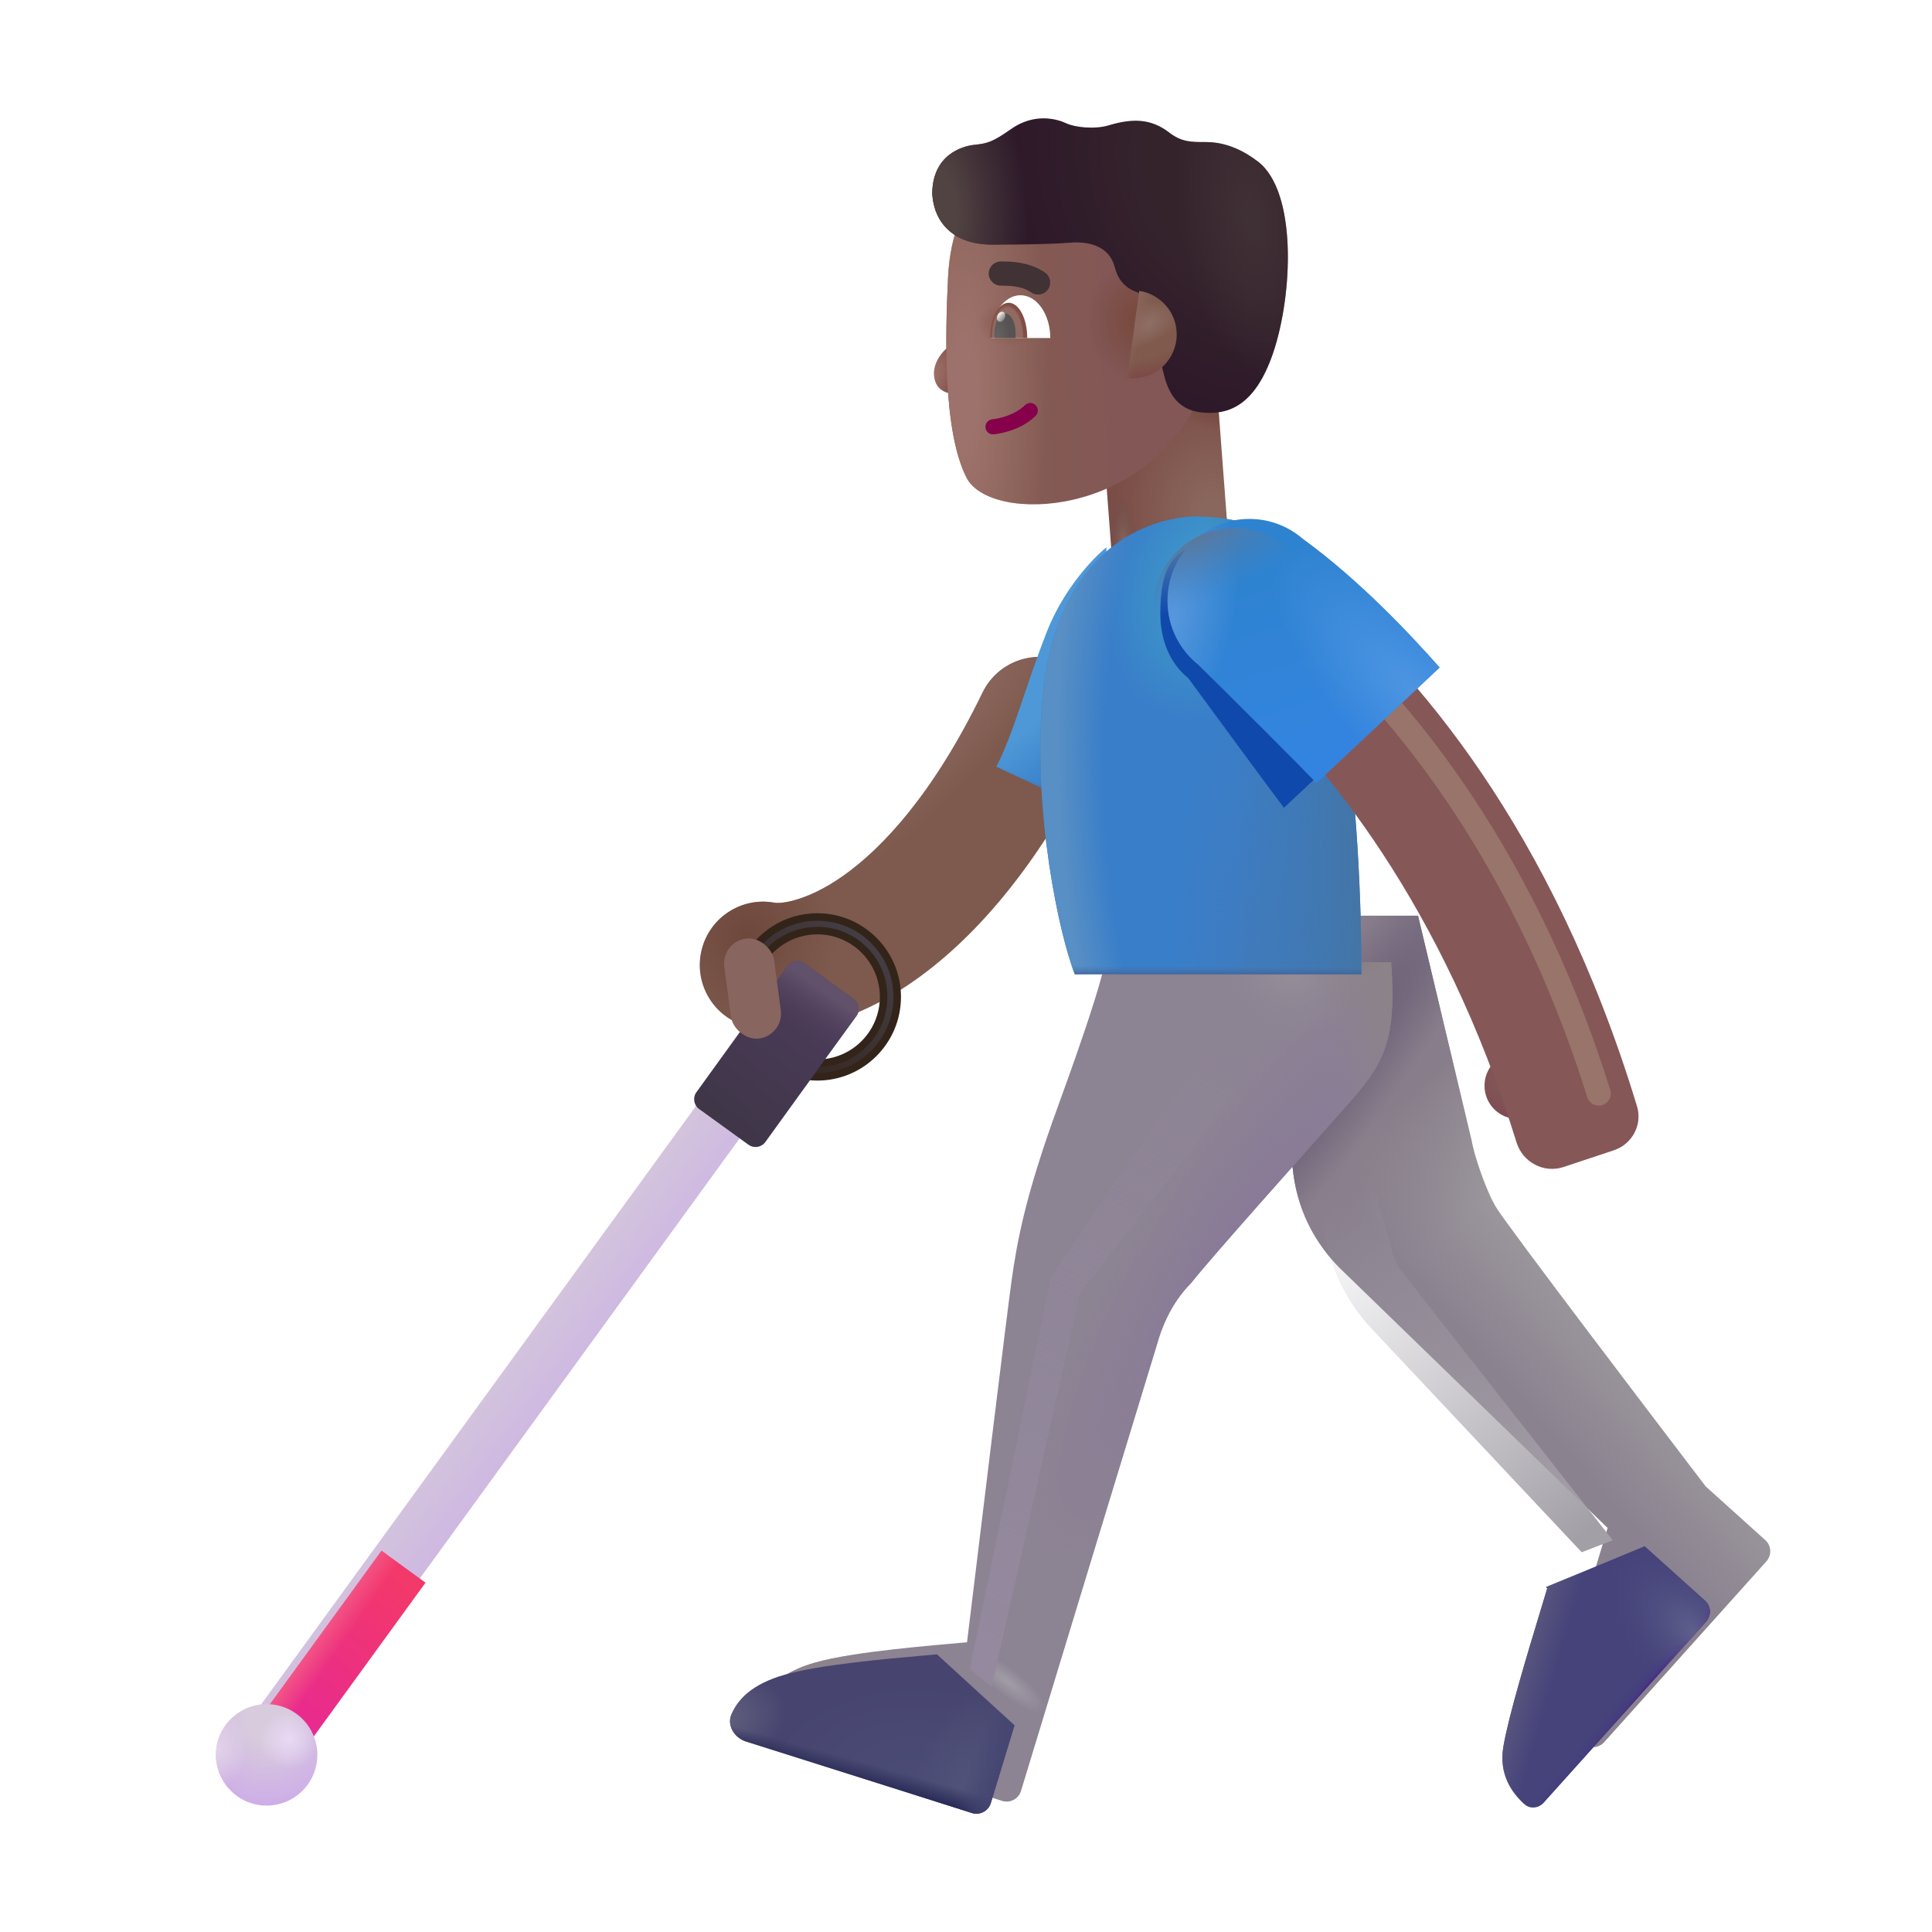 <svg width="32" height="32" viewBox="0 0 32 32" fill="none" xmlns="http://www.w3.org/2000/svg">
<g filter="url(#filter0_i_4002_321)">
<path fill-rule="evenodd" clip-rule="evenodd" d="M18.178 11.735C18.7 11.989 18.917 12.617 18.663 13.139C16.831 16.909 14.428 18.051 12.943 17.765C12.373 17.656 12 17.106 12.11 16.536C12.219 15.967 12.769 15.594 13.339 15.703C13.339 15.703 13.339 15.703 13.339 15.703C13.339 15.703 13.365 15.707 13.421 15.704C13.478 15.7 13.559 15.688 13.66 15.659C13.863 15.603 14.139 15.485 14.464 15.256C15.114 14.798 15.958 13.901 16.775 12.221C17.028 11.699 17.656 11.482 18.178 11.735Z" fill="#7E5A4E"/>
<path fill-rule="evenodd" clip-rule="evenodd" d="M18.178 11.735C18.7 11.989 18.917 12.617 18.663 13.139C16.831 16.909 14.428 18.051 12.943 17.765C12.373 17.656 12 17.106 12.11 16.536C12.219 15.967 12.769 15.594 13.339 15.703C13.339 15.703 13.339 15.703 13.339 15.703C13.339 15.703 13.365 15.707 13.421 15.704C13.478 15.7 13.559 15.688 13.66 15.659C13.863 15.603 14.139 15.485 14.464 15.256C15.114 14.798 15.958 13.901 16.775 12.221C17.028 11.699 17.656 11.482 18.178 11.735Z" fill="url(#paint0_radial_4002_321)"/>
<path fill-rule="evenodd" clip-rule="evenodd" d="M18.178 11.735C18.7 11.989 18.917 12.617 18.663 13.139C16.831 16.909 14.428 18.051 12.943 17.765C12.373 17.656 12 17.106 12.11 16.536C12.219 15.967 12.769 15.594 13.339 15.703C13.339 15.703 13.339 15.703 13.339 15.703C13.339 15.703 13.365 15.707 13.421 15.704C13.478 15.7 13.559 15.688 13.66 15.659C13.863 15.603 14.139 15.485 14.464 15.256C15.114 14.798 15.958 13.901 16.775 12.221C17.028 11.699 17.656 11.482 18.178 11.735Z" fill="url(#paint1_radial_4002_321)"/>
</g>
<path d="M12.451 15.976C12.648 15.576 13.061 15.301 13.537 15.301C14.206 15.301 14.748 15.843 14.748 16.512C14.748 17.18 14.206 17.723 13.537 17.723C13.131 17.723 12.772 17.523 12.552 17.216" stroke="#33241A" stroke-width="0.35"/>
<g filter="url(#filter1_f_4002_321)">
<path d="M12.437 16.006C12.628 15.59 13.049 15.301 13.537 15.301C14.206 15.301 14.748 15.843 14.748 16.512C14.748 17.18 14.206 17.723 13.537 17.723C13.132 17.723 12.774 17.524 12.554 17.218" stroke="url(#paint2_linear_4002_321)" stroke-width="0.1"/>
</g>
<g filter="url(#filter2_i_4002_321)">
<path fill-rule="evenodd" clip-rule="evenodd" d="M12.63 17.769C12.831 17.915 12.876 18.196 12.729 18.397L4.956 29.093C4.81 29.294 4.528 29.338 4.327 29.192C4.126 29.046 4.082 28.765 4.228 28.564L12.001 17.868C12.148 17.667 12.429 17.623 12.63 17.769Z" fill="url(#paint3_linear_4002_321)"/>
</g>
<path d="M7.048 26.214L4.956 29.093C4.81 29.294 4.528 29.338 4.327 29.192C4.126 29.046 4.082 28.765 4.228 28.564L6.32 25.685L7.048 26.214Z" fill="url(#paint4_linear_4002_321)"/>
<path d="M7.048 26.214L4.956 29.093C4.81 29.294 4.528 29.338 4.327 29.192C4.126 29.046 4.082 28.765 4.228 28.564L6.32 25.685L7.048 26.214Z" fill="url(#paint5_linear_4002_321)"/>
<g filter="url(#filter3_i_4002_321)">
<circle cx="4.416" cy="29.066" r="0.84" fill="url(#paint6_radial_4002_321)"/>
<circle cx="4.416" cy="29.066" r="0.84" fill="url(#paint7_radial_4002_321)"/>
<circle cx="4.416" cy="29.066" r="0.84" fill="url(#paint8_radial_4002_321)"/>
</g>
<g filter="url(#filter4_i_4002_321)">
<path d="M13.044 16.001C13.109 15.912 13.234 15.892 13.323 15.956L14.141 16.547C14.23 16.611 14.251 16.736 14.186 16.826L12.677 18.915C12.612 19.005 12.487 19.025 12.397 18.96L11.58 18.369C11.491 18.305 11.47 18.18 11.535 18.09L13.044 16.001Z" fill="url(#paint9_linear_4002_321)"/>
<path d="M13.044 16.001C13.109 15.912 13.234 15.892 13.323 15.956L14.141 16.547C14.23 16.611 14.251 16.736 14.186 16.826L12.677 18.915C12.612 19.005 12.487 19.025 12.397 18.96L11.58 18.369C11.491 18.305 11.47 18.18 11.535 18.09L13.044 16.001Z" fill="url(#paint10_linear_4002_321)"/>
</g>
<g filter="url(#filter5_i_4002_321)">
<rect x="12.091" y="15.602" width="0.832" height="1.669" rx="0.416" transform="rotate(-7.657 12.091 15.602)" fill="#896560"/>
</g>
<path d="M17.342 10.456C17.623 9.744 18.116 9.232 18.326 9.066L18.288 13.534L16.502 12.698C16.78 12.175 16.991 11.347 17.342 10.456Z" fill="url(#paint11_linear_4002_321)"/>
<rect x="18.225" y="6.699" width="1.946" height="3.44" transform="rotate(-4.337 18.225 6.699)" fill="url(#paint12_radial_4002_321)"/>
<rect x="18.225" y="6.699" width="1.946" height="3.44" transform="rotate(-4.337 18.225 6.699)" fill="url(#paint13_radial_4002_321)"/>
<rect x="18.225" y="6.699" width="1.946" height="3.44" transform="rotate(-4.337 18.225 6.699)" fill="url(#paint14_radial_4002_321)"/>
<path d="M15.678 5.769C15.834 5.622 15.915 5.403 15.935 5.312H16.115V6.437C15.9 6.573 15.593 6.552 15.502 6.347C15.424 6.171 15.482 5.952 15.678 5.769Z" fill="url(#paint15_radial_4002_321)"/>
<g filter="url(#filter6_i_4002_321)">
<path d="M15.902 4.805C15.94 4.004 16.2 3.618 16.322 3.505H20.054L20.117 6.668C19.25 8.79 16.605 8.881 16.21 8.113C15.815 7.346 15.857 5.732 15.902 4.805Z" fill="url(#paint16_linear_4002_321)"/>
<path d="M15.902 4.805C15.94 4.004 16.2 3.618 16.322 3.505H20.054L20.117 6.668C19.25 8.79 16.605 8.881 16.21 8.113C15.815 7.346 15.857 5.732 15.902 4.805Z" fill="url(#paint17_radial_4002_321)"/>
<path d="M15.902 4.805C15.94 4.004 16.2 3.618 16.322 3.505H20.054L20.117 6.668C19.25 8.79 16.605 8.881 16.21 8.113C15.815 7.346 15.857 5.732 15.902 4.805Z" fill="url(#paint18_radial_4002_321)"/>
<path d="M15.902 4.805C15.94 4.004 16.2 3.618 16.322 3.505H20.054L20.117 6.668C19.25 8.79 16.605 8.881 16.21 8.113C15.815 7.346 15.857 5.732 15.902 4.805Z" fill="url(#paint19_radial_4002_321)"/>
</g>
<g filter="url(#filter7_ii_4002_321)">
<path d="M16.541 4.052C15.884 4.052 15.572 3.681 15.541 3.216C15.541 2.56 16.042 2.42 16.236 2.399C16.455 2.376 16.541 2.353 16.845 2.138C17.234 1.864 17.607 1.97 17.756 2.04C17.904 2.11 18.232 2.146 18.466 2.075C18.857 1.958 19.162 1.962 19.462 2.192C19.671 2.353 19.825 2.353 20.076 2.353C20.42 2.353 20.711 2.506 20.931 2.673C21.588 3.17 21.513 4.88 21.189 5.841C20.879 6.76 20.412 6.868 20.021 6.833C19.551 6.791 19.431 6.435 19.361 6.138C19.305 5.9 19.16 5.148 19.095 4.9C18.96 4.838 18.664 4.814 18.564 4.427C18.464 4.039 18.072 3.995 17.806 4.021C17.645 4.036 17.197 4.052 16.541 4.052Z" fill="url(#paint20_radial_4002_321)"/>
<path d="M16.541 4.052C15.884 4.052 15.572 3.681 15.541 3.216C15.541 2.56 16.042 2.42 16.236 2.399C16.455 2.376 16.541 2.353 16.845 2.138C17.234 1.864 17.607 1.97 17.756 2.04C17.904 2.11 18.232 2.146 18.466 2.075C18.857 1.958 19.162 1.962 19.462 2.192C19.671 2.353 19.825 2.353 20.076 2.353C20.42 2.353 20.711 2.506 20.931 2.673C21.588 3.17 21.513 4.88 21.189 5.841C20.879 6.76 20.412 6.868 20.021 6.833C19.551 6.791 19.431 6.435 19.361 6.138C19.305 5.9 19.16 5.148 19.095 4.9C18.96 4.838 18.664 4.814 18.564 4.427C18.464 4.039 18.072 3.995 17.806 4.021C17.645 4.036 17.197 4.052 16.541 4.052Z" fill="url(#paint21_radial_4002_321)"/>
<path d="M16.541 4.052C15.884 4.052 15.572 3.681 15.541 3.216C15.541 2.56 16.042 2.42 16.236 2.399C16.455 2.376 16.541 2.353 16.845 2.138C17.234 1.864 17.607 1.97 17.756 2.04C17.904 2.11 18.232 2.146 18.466 2.075C18.857 1.958 19.162 1.962 19.462 2.192C19.671 2.353 19.825 2.353 20.076 2.353C20.42 2.353 20.711 2.506 20.931 2.673C21.588 3.17 21.513 4.88 21.189 5.841C20.879 6.76 20.412 6.868 20.021 6.833C19.551 6.791 19.431 6.435 19.361 6.138C19.305 5.9 19.16 5.148 19.095 4.9C18.96 4.838 18.664 4.814 18.564 4.427C18.464 4.039 18.072 3.995 17.806 4.021C17.645 4.036 17.197 4.052 16.541 4.052Z" fill="url(#paint22_radial_4002_321)"/>
</g>
<path d="M18.672 6.259L18.872 4.82C19.222 4.872 19.49 5.174 19.49 5.538C19.49 5.94 19.165 6.265 18.764 6.265C18.733 6.265 18.702 6.263 18.672 6.259Z" fill="url(#paint23_radial_4002_321)"/>
<path d="M18.672 6.259L18.872 4.82C19.222 4.872 19.49 5.174 19.49 5.538C19.49 5.94 19.165 6.265 18.764 6.265C18.733 6.265 18.702 6.263 18.672 6.259Z" fill="url(#paint24_radial_4002_321)"/>
<path d="M18.672 6.259L18.872 4.82C19.222 4.872 19.49 5.174 19.49 5.538C19.49 5.94 19.165 6.265 18.764 6.265C18.733 6.265 18.702 6.263 18.672 6.259Z" fill="url(#paint25_linear_4002_321)"/>
<g filter="url(#filter8_iii_4002_321)">
<path d="M23.377 19.901L22.487 16.167H20.706C20.653 16.782 20.553 18.383 20.416 19.683C20.279 20.983 20.908 21.714 21.182 21.995L25.627 26.308C25.43 26.969 25 28.333 24.9 28.933C24.823 29.395 25.045 29.701 25.252 29.885C25.345 29.968 25.486 29.949 25.57 29.856L28.257 26.861C28.349 26.758 28.341 26.6 28.238 26.508L27.252 25.62C26.211 24.256 24.062 21.427 23.799 21.026C23.618 20.75 23.409 20.11 23.377 19.901Z" fill="url(#paint26_linear_4002_321)"/>
<path d="M23.377 19.901L22.487 16.167H20.706C20.653 16.782 20.553 18.383 20.416 19.683C20.279 20.983 20.908 21.714 21.182 21.995L25.627 26.308C25.43 26.969 25 28.333 24.9 28.933C24.823 29.395 25.045 29.701 25.252 29.885C25.345 29.968 25.486 29.949 25.57 29.856L28.257 26.861C28.349 26.758 28.341 26.6 28.238 26.508L27.252 25.62C26.211 24.256 24.062 21.427 23.799 21.026C23.618 20.75 23.409 20.11 23.377 19.901Z" fill="url(#paint27_radial_4002_321)"/>
<path d="M23.377 19.901L22.487 16.167H20.706C20.653 16.782 20.553 18.383 20.416 19.683C20.279 20.983 20.908 21.714 21.182 21.995L25.627 26.308C25.43 26.969 25 28.333 24.9 28.933C24.823 29.395 25.045 29.701 25.252 29.885C25.345 29.968 25.486 29.949 25.57 29.856L28.257 26.861C28.349 26.758 28.341 26.6 28.238 26.508L27.252 25.62C26.211 24.256 24.062 21.427 23.799 21.026C23.618 20.75 23.409 20.11 23.377 19.901Z" fill="url(#paint28_radial_4002_321)"/>
</g>
<g filter="url(#filter9_i_4002_321)">
<path d="M17.025 18.519C17.408 17.468 17.741 16.49 17.799 16.136L22.541 16.136C22.641 17.511 22.397 17.848 21.767 18.558C21.075 19.339 19.596 20.987 19.228 21.452C18.878 21.802 18.728 22.241 18.674 22.433L16.411 29.863C16.371 29.996 16.229 30.07 16.097 30.028L12.359 28.846C12.165 28.784 12.034 28.58 12.116 28.393C12.223 28.149 12.448 27.894 13.002 27.737C13.664 27.55 14.944 27.454 15.517 27.401C15.731 25.636 16.177 21.97 16.252 21.433C16.346 20.761 16.478 20.019 17.025 18.519Z" fill="#8C8393"/>
<path d="M17.025 18.519C17.408 17.468 17.741 16.49 17.799 16.136L22.541 16.136C22.641 17.511 22.397 17.848 21.767 18.558C21.075 19.339 19.596 20.987 19.228 21.452C18.878 21.802 18.728 22.241 18.674 22.433L16.411 29.863C16.371 29.996 16.229 30.07 16.097 30.028L12.359 28.846C12.165 28.784 12.034 28.58 12.116 28.393C12.223 28.149 12.448 27.894 13.002 27.737C13.664 27.55 14.944 27.454 15.517 27.401C15.731 25.636 16.177 21.97 16.252 21.433C16.346 20.761 16.478 20.019 17.025 18.519Z" fill="url(#paint29_radial_4002_321)"/>
<path d="M17.025 18.519C17.408 17.468 17.741 16.49 17.799 16.136L22.541 16.136C22.641 17.511 22.397 17.848 21.767 18.558C21.075 19.339 19.596 20.987 19.228 21.452C18.878 21.802 18.728 22.241 18.674 22.433L16.411 29.863C16.371 29.996 16.229 30.07 16.097 30.028L12.359 28.846C12.165 28.784 12.034 28.58 12.116 28.393C12.223 28.149 12.448 27.894 13.002 27.737C13.664 27.55 14.944 27.454 15.517 27.401C15.731 25.636 16.177 21.97 16.252 21.433C16.346 20.761 16.478 20.019 17.025 18.519Z" fill="url(#paint30_radial_4002_321)"/>
<path d="M17.025 18.519C17.408 17.468 17.741 16.49 17.799 16.136L22.541 16.136C22.641 17.511 22.397 17.848 21.767 18.558C21.075 19.339 19.596 20.987 19.228 21.452C18.878 21.802 18.728 22.241 18.674 22.433L16.411 29.863C16.371 29.996 16.229 30.07 16.097 30.028L12.359 28.846C12.165 28.784 12.034 28.58 12.116 28.393C12.223 28.149 12.448 27.894 13.002 27.737C13.664 27.55 14.944 27.454 15.517 27.401C15.731 25.636 16.177 21.97 16.252 21.433C16.346 20.761 16.478 20.019 17.025 18.519Z" fill="url(#paint31_linear_4002_321)"/>
<path d="M17.025 18.519C17.408 17.468 17.741 16.49 17.799 16.136L22.541 16.136C22.641 17.511 22.397 17.848 21.767 18.558C21.075 19.339 19.596 20.987 19.228 21.452C18.878 21.802 18.728 22.241 18.674 22.433L16.411 29.863C16.371 29.996 16.229 30.07 16.097 30.028L12.359 28.846C12.165 28.784 12.034 28.58 12.116 28.393C12.223 28.149 12.448 27.894 13.002 27.737C13.664 27.55 14.944 27.454 15.517 27.401C15.731 25.636 16.177 21.97 16.252 21.433C16.346 20.761 16.478 20.019 17.025 18.519Z" fill="url(#paint32_radial_4002_321)"/>
<path d="M17.025 18.519C17.408 17.468 17.741 16.49 17.799 16.136L22.541 16.136C22.641 17.511 22.397 17.848 21.767 18.558C21.075 19.339 19.596 20.987 19.228 21.452C18.878 21.802 18.728 22.241 18.674 22.433L16.411 29.863C16.371 29.996 16.229 30.07 16.097 30.028L12.359 28.846C12.165 28.784 12.034 28.58 12.116 28.393C12.223 28.149 12.448 27.894 13.002 27.737C13.664 27.55 14.944 27.454 15.517 27.401C15.731 25.636 16.177 21.97 16.252 21.433C16.346 20.761 16.478 20.019 17.025 18.519Z" fill="url(#paint33_radial_4002_321)"/>
</g>
<path d="M16.803 28.577L16.411 29.863C16.371 29.996 16.229 30.07 16.097 30.028L12.359 28.846C12.165 28.784 12.034 28.58 12.116 28.393C12.223 28.149 12.448 27.894 13.002 27.737C13.592 27.57 14.674 27.476 15.308 27.42C15.385 27.413 15.455 27.407 15.517 27.401L15.518 27.4L16.803 28.577Z" fill="url(#paint34_radial_4002_321)"/>
<path d="M16.803 28.577L16.411 29.863C16.371 29.996 16.229 30.07 16.097 30.028L12.359 28.846C12.165 28.784 12.034 28.58 12.116 28.393C12.223 28.149 12.448 27.894 13.002 27.737C13.592 27.57 14.674 27.476 15.308 27.42C15.385 27.413 15.455 27.407 15.517 27.401L15.518 27.4L16.803 28.577Z" fill="url(#paint35_radial_4002_321)"/>
<path d="M16.803 28.577L16.411 29.863C16.371 29.996 16.229 30.07 16.097 30.028L12.359 28.846C12.165 28.784 12.034 28.58 12.116 28.393C12.223 28.149 12.448 27.894 13.002 27.737C13.592 27.57 14.674 27.476 15.308 27.42C15.385 27.413 15.455 27.407 15.517 27.401L15.518 27.4L16.803 28.577Z" fill="url(#paint36_radial_4002_321)"/>
<path d="M16.803 28.577L16.411 29.863C16.371 29.996 16.229 30.07 16.097 30.028L12.359 28.846C12.165 28.784 12.034 28.58 12.116 28.393C12.223 28.149 12.448 27.894 13.002 27.737C13.592 27.57 14.674 27.476 15.308 27.42C15.385 27.413 15.455 27.407 15.517 27.401L15.518 27.4L16.803 28.577Z" fill="url(#paint37_linear_4002_321)"/>
<path d="M16.803 28.577L16.411 29.863C16.371 29.996 16.229 30.07 16.097 30.028L12.359 28.846C12.165 28.784 12.034 28.58 12.116 28.393C12.223 28.149 12.448 27.894 13.002 27.737C13.592 27.57 14.674 27.476 15.308 27.42C15.385 27.413 15.455 27.407 15.517 27.401L15.518 27.4L16.803 28.577Z" fill="url(#paint38_linear_4002_321)"/>
<path d="M27.244 25.609L25.606 26.287L25.627 26.308C25.596 26.411 25.56 26.531 25.52 26.662C25.304 27.375 24.985 28.426 24.9 28.933C24.823 29.395 25.045 29.701 25.251 29.885C25.345 29.968 25.486 29.949 25.569 29.856L28.257 26.861C28.349 26.758 28.341 26.6 28.238 26.508L27.252 25.62C27.25 25.617 27.247 25.613 27.244 25.609Z" fill="#45437A"/>
<path d="M27.244 25.609L25.606 26.287L25.627 26.308C25.596 26.411 25.56 26.531 25.52 26.662C25.304 27.375 24.985 28.426 24.9 28.933C24.823 29.395 25.045 29.701 25.251 29.885C25.345 29.968 25.486 29.949 25.569 29.856L28.257 26.861C28.349 26.758 28.341 26.6 28.238 26.508L27.252 25.62C27.25 25.617 27.247 25.613 27.244 25.609Z" fill="url(#paint39_linear_4002_321)"/>
<path d="M27.244 25.609L25.606 26.287L25.627 26.308C25.596 26.411 25.56 26.531 25.52 26.662C25.304 27.375 24.985 28.426 24.9 28.933C24.823 29.395 25.045 29.701 25.251 29.885C25.345 29.968 25.486 29.949 25.569 29.856L28.257 26.861C28.349 26.758 28.341 26.6 28.238 26.508L27.252 25.62C27.25 25.617 27.247 25.613 27.244 25.609Z" fill="url(#paint40_linear_4002_321)"/>
<path d="M27.244 25.609L25.606 26.287L25.627 26.308C25.596 26.411 25.56 26.531 25.52 26.662C25.304 27.375 24.985 28.426 24.9 28.933C24.823 29.395 25.045 29.701 25.251 29.885C25.345 29.968 25.486 29.949 25.569 29.856L28.257 26.861C28.349 26.758 28.341 26.6 28.238 26.508L27.252 25.62C27.25 25.617 27.247 25.613 27.244 25.609Z" fill="url(#paint41_radial_4002_321)"/>
<path d="M17.424 10.456C17.705 9.744 18.197 9.232 18.408 9.066L18.369 13.534L16.584 12.698C16.861 12.175 17.072 11.347 17.424 10.456Z" fill="url(#paint42_linear_4002_321)"/>
<path d="M19.732 8.554C20.623 8.554 20.869 8.769 21.166 8.96L22.189 11.558C22.489 12.958 22.554 15.193 22.549 16.136H17.802C17.544 15.48 17.106 13.461 17.267 11.558C17.431 9.628 18.475 8.655 19.732 8.554Z" fill="#397EC9"/>
<path d="M19.732 8.554C20.623 8.554 20.869 8.769 21.166 8.96L22.189 11.558C22.489 12.958 22.554 15.193 22.549 16.136H17.802C17.544 15.48 17.106 13.461 17.267 11.558C17.431 9.628 18.475 8.655 19.732 8.554Z" fill="url(#paint43_radial_4002_321)"/>
<path d="M19.732 8.554C20.623 8.554 20.869 8.769 21.166 8.96L22.189 11.558C22.489 12.958 22.554 15.193 22.549 16.136H17.802C17.544 15.48 17.106 13.461 17.267 11.558C17.431 9.628 18.475 8.655 19.732 8.554Z" fill="url(#paint44_radial_4002_321)"/>
<path d="M19.732 8.554C20.623 8.554 20.869 8.769 21.166 8.96L22.189 11.558C22.489 12.958 22.554 15.193 22.549 16.136H17.802C17.544 15.48 17.106 13.461 17.267 11.558C17.431 9.628 18.475 8.655 19.732 8.554Z" fill="url(#paint45_radial_4002_321)"/>
<path d="M19.732 8.554C20.623 8.554 20.869 8.769 21.166 8.96L22.189 11.558C22.489 12.958 22.554 15.193 22.549 16.136H17.802C17.544 15.48 17.106 13.461 17.267 11.558C17.431 9.628 18.475 8.655 19.732 8.554Z" fill="url(#paint46_radial_4002_321)"/>
<path d="M19.732 8.554C20.623 8.554 20.869 8.769 21.166 8.96L22.189 11.558C22.489 12.958 22.554 15.193 22.549 16.136H17.802C17.544 15.48 17.106 13.461 17.267 11.558C17.431 9.628 18.475 8.655 19.732 8.554Z" fill="url(#paint47_linear_4002_321)"/>
<circle cx="25.139" cy="17.983" r="0.551" fill="url(#paint48_radial_4002_321)"/>
<g filter="url(#filter10_f_4002_321)">
<path d="M19.681 11.232C19.371 10.983 19.219 10.593 19.219 10.165C19.219 9.416 19.404 9.005 20.153 9.005C20.49 9.005 20.798 9.128 21.035 9.332C21.986 10.023 22.825 10.923 23.305 11.466L21.266 13.38C20.978 12.997 20.197 11.935 19.681 11.232Z" fill="#1049AC"/>
</g>
<g filter="url(#filter11_ii_4002_321)">
<path fill-rule="evenodd" clip-rule="evenodd" d="M26.045 19.18C25.72 19.288 25.37 19.1 25.269 18.773C24.054 14.851 22.103 12.483 20.728 11.228C20.29 10.828 20.212 10.146 20.599 9.697C20.946 9.296 21.544 9.225 21.948 9.568C23.574 10.949 25.858 13.544 27.264 18.173C27.357 18.479 27.185 18.801 26.881 18.902L26.045 19.18Z" fill="#865757"/>
</g>
<g filter="url(#filter12_f_4002_321)">
<path d="M21.995 10.644C22.964 11.55 25.152 13.862 26.48 18.112" stroke="#98746B" stroke-width="0.4" stroke-linecap="round"/>
</g>
<g filter="url(#filter13_i_4002_321)">
<path d="M19.597 11.16C19.287 10.911 19.088 10.529 19.088 10.101C19.088 9.352 19.695 8.745 20.443 8.745C20.78 8.745 21.089 8.868 21.326 9.072C22.276 9.763 23.115 10.663 23.596 11.206L21.556 13.12C21.249 12.8 20.175 11.728 19.597 11.16Z" fill="url(#paint49_linear_4002_321)"/>
<path d="M19.597 11.16C19.287 10.911 19.088 10.529 19.088 10.101C19.088 9.352 19.695 8.745 20.443 8.745C20.78 8.745 21.089 8.868 21.326 9.072C22.276 9.763 23.115 10.663 23.596 11.206L21.556 13.12C21.249 12.8 20.175 11.728 19.597 11.16Z" fill="url(#paint50_radial_4002_321)"/>
<path d="M19.597 11.16C19.287 10.911 19.088 10.529 19.088 10.101C19.088 9.352 19.695 8.745 20.443 8.745C20.78 8.745 21.089 8.868 21.326 9.072C22.276 9.763 23.115 10.663 23.596 11.206L21.556 13.12C21.249 12.8 20.175 11.728 19.597 11.16Z" fill="url(#paint51_radial_4002_321)"/>
</g>
<path d="M19.597 11.16C19.287 10.911 19.088 10.529 19.088 10.101C19.088 9.352 19.695 8.745 20.443 8.745C20.78 8.745 21.089 8.868 21.326 9.072C22.276 9.763 23.115 10.663 23.596 11.206L21.556 13.12C21.249 12.8 20.175 11.728 19.597 11.16Z" fill="url(#paint52_radial_4002_321)"/>
<path fill-rule="evenodd" clip-rule="evenodd" d="M17.154 6.712C17.202 6.762 17.201 6.841 17.152 6.889C16.914 7.123 16.569 7.183 16.46 7.194C16.391 7.201 16.33 7.151 16.323 7.082C16.316 7.014 16.366 6.952 16.434 6.945C16.528 6.936 16.801 6.883 16.977 6.711C17.026 6.662 17.105 6.663 17.154 6.712Z" fill="#86004C"/>
<path d="M16.408 5.599H17.396C17.396 5.207 17.175 4.89 16.902 4.89C16.629 4.89 16.408 5.207 16.408 5.599Z" fill="white"/>
<path d="M17.014 5.599L17.014 5.595C17.014 5.274 16.876 5.015 16.707 5.015C16.538 5.015 16.4 5.274 16.4 5.595L16.4 5.599H17.014Z" fill="url(#paint53_radial_4002_321)"/>
<path d="M16.818 5.599C16.821 5.575 16.822 5.551 16.822 5.526C16.822 5.341 16.743 5.191 16.646 5.191C16.549 5.191 16.471 5.341 16.471 5.526C16.471 5.551 16.472 5.575 16.475 5.599H16.818Z" fill="url(#paint54_radial_4002_321)"/>
<ellipse cx="16.582" cy="5.247" rx="0.064" ry="0.088" transform="rotate(24.61 16.582 5.247)" fill="url(#paint55_linear_4002_321)"/>
<g filter="url(#filter14_f_4002_321)">
<path d="M17.408 21.136L16.064 27.636L16.424 27.948L17.892 21.417L20.908 17.542L20.205 17.058L17.408 21.136Z" fill="url(#paint56_linear_4002_321)"/>
</g>
<g filter="url(#filter15_f_4002_321)">
<path d="M23.236 21.083L26.712 25.511L26.198 25.71L22.714 22.002C22.324 21.587 22.06 21.069 21.953 20.509L21.763 19.509L22.515 18.736L23.058 20.729C23.093 20.858 23.154 20.978 23.236 21.083Z" fill="url(#paint57_linear_4002_321)"/>
</g>
<g filter="url(#filter16_i_4002_321)">
<path fill-rule="evenodd" clip-rule="evenodd" d="M17.178 4.742C17.03 4.636 16.815 4.631 16.677 4.631C16.567 4.631 16.477 4.541 16.477 4.431C16.477 4.32 16.567 4.231 16.677 4.231C16.68 4.231 16.683 4.231 16.687 4.231C16.815 4.231 17.151 4.23 17.411 4.417C17.501 4.481 17.521 4.606 17.457 4.696C17.392 4.785 17.268 4.806 17.178 4.742Z" fill="#403235"/>
</g>
<defs>
<filter id="filter0_i_4002_321" x="11.591" y="10.88" width="7.179" height="6.928" filterUnits="userSpaceOnUse" color-interpolation-filters="sRGB">
<feFlood flood-opacity="0" result="BackgroundImageFix"/>
<feBlend mode="normal" in="SourceGraphic" in2="BackgroundImageFix" result="shape"/>
<feColorMatrix in="SourceAlpha" type="matrix" values="0 0 0 0 0 0 0 0 0 0 0 0 0 0 0 0 0 0 127 0" result="hardAlpha"/>
<feOffset dx="-0.5" dy="-0.75"/>
<feGaussianBlur stdDeviation="0.5"/>
<feComposite in2="hardAlpha" operator="arithmetic" k2="-1" k3="1"/>
<feColorMatrix type="matrix" values="0 0 0 0 0.435 0 0 0 0 0.216 0 0 0 0 0.29 0 0 0 1 0"/>
<feBlend mode="normal" in2="shape" result="effect1_innerShadow_4002_321"/>
</filter>
<filter id="filter1_f_4002_321" x="12.291" y="15.151" width="2.607" height="2.722" filterUnits="userSpaceOnUse" color-interpolation-filters="sRGB">
<feFlood flood-opacity="0" result="BackgroundImageFix"/>
<feBlend mode="normal" in="SourceGraphic" in2="BackgroundImageFix" result="shape"/>
<feGaussianBlur stdDeviation="0.05" result="effect1_foregroundBlur_4002_321"/>
</filter>
<filter id="filter2_i_4002_321" x="4.142" y="17.483" width="8.674" height="11.795" filterUnits="userSpaceOnUse" color-interpolation-filters="sRGB">
<feFlood flood-opacity="0" result="BackgroundImageFix"/>
<feBlend mode="normal" in="SourceGraphic" in2="BackgroundImageFix" result="shape"/>
<feColorMatrix in="SourceAlpha" type="matrix" values="0 0 0 0 0 0 0 0 0 0 0 0 0 0 0 0 0 0 127 0" result="hardAlpha"/>
<feOffset dy="-0.2"/>
<feGaussianBlur stdDeviation="0.2"/>
<feComposite in2="hardAlpha" operator="arithmetic" k2="-1" k3="1"/>
<feColorMatrix type="matrix" values="0 0 0 0 0.741 0 0 0 0 0.647 0 0 0 0 0.812 0 0 0 1 0"/>
<feBlend mode="normal" in2="shape" result="effect1_innerShadow_4002_321"/>
</filter>
<filter id="filter3_i_4002_321" x="3.576" y="28.227" width="1.68" height="1.68" filterUnits="userSpaceOnUse" color-interpolation-filters="sRGB">
<feFlood flood-opacity="0" result="BackgroundImageFix"/>
<feBlend mode="normal" in="SourceGraphic" in2="BackgroundImageFix" result="shape"/>
<feColorMatrix in="SourceAlpha" type="matrix" values="0 0 0 0 0 0 0 0 0 0 0 0 0 0 0 0 0 0 127 0" result="hardAlpha"/>
<feOffset/>
<feGaussianBlur stdDeviation="0.1"/>
<feComposite in2="hardAlpha" operator="arithmetic" k2="-1" k3="1"/>
<feColorMatrix type="matrix" values="0 0 0 0 0.835 0 0 0 0 0.82 0 0 0 0 0.835 0 0 0 1 0"/>
<feBlend mode="normal" in2="shape" result="effect1_innerShadow_4002_321"/>
</filter>
<filter id="filter4_i_4002_321" x="11.497" y="15.918" width="2.726" height="3.079" filterUnits="userSpaceOnUse" color-interpolation-filters="sRGB">
<feFlood flood-opacity="0" result="BackgroundImageFix"/>
<feBlend mode="normal" in="SourceGraphic" in2="BackgroundImageFix" result="shape"/>
<feColorMatrix in="SourceAlpha" type="matrix" values="0 0 0 0 0 0 0 0 0 0 0 0 0 0 0 0 0 0 127 0" result="hardAlpha"/>
<feOffset/>
<feGaussianBlur stdDeviation="0.25"/>
<feComposite in2="hardAlpha" operator="arithmetic" k2="-1" k3="1"/>
<feColorMatrix type="matrix" values="0 0 0 0 0.212 0 0 0 0 0.133 0 0 0 0 0.275 0 0 0 1 0"/>
<feBlend mode="normal" in2="shape" result="effect1_innerShadow_4002_321"/>
</filter>
<filter id="filter5_i_4002_321" x="11.992" y="15.543" width="1.093" height="1.661" filterUnits="userSpaceOnUse" color-interpolation-filters="sRGB">
<feFlood flood-opacity="0" result="BackgroundImageFix"/>
<feBlend mode="normal" in="SourceGraphic" in2="BackgroundImageFix" result="shape"/>
<feColorMatrix in="SourceAlpha" type="matrix" values="0 0 0 0 0 0 0 0 0 0 0 0 0 0 0 0 0 0 127 0" result="hardAlpha"/>
<feOffset dx="-0.15"/>
<feGaussianBlur stdDeviation="0.25"/>
<feComposite in2="hardAlpha" operator="arithmetic" k2="-1" k3="1"/>
<feColorMatrix type="matrix" values="0 0 0 0 0.494 0 0 0 0 0.322 0 0 0 0 0.286 0 0 0 1 0"/>
<feBlend mode="normal" in2="shape" result="effect1_innerShadow_4002_321"/>
</filter>
<filter id="filter6_i_4002_321" x="15.674" y="3.305" width="4.443" height="5.249" filterUnits="userSpaceOnUse" color-interpolation-filters="sRGB">
<feFlood flood-opacity="0" result="BackgroundImageFix"/>
<feBlend mode="normal" in="SourceGraphic" in2="BackgroundImageFix" result="shape"/>
<feColorMatrix in="SourceAlpha" type="matrix" values="0 0 0 0 0 0 0 0 0 0 0 0 0 0 0 0 0 0 127 0" result="hardAlpha"/>
<feOffset dx="-0.2" dy="-0.2"/>
<feGaussianBlur stdDeviation="0.5"/>
<feComposite in2="hardAlpha" operator="arithmetic" k2="-1" k3="1"/>
<feColorMatrix type="matrix" values="0 0 0 0 0.467 0 0 0 0 0.278 0 0 0 0 0.373 0 0 0 1 0"/>
<feBlend mode="normal" in2="shape" result="effect1_innerShadow_4002_321"/>
</filter>
<filter id="filter7_ii_4002_321" x="15.241" y="1.66" width="6.391" height="5.479" filterUnits="userSpaceOnUse" color-interpolation-filters="sRGB">
<feFlood flood-opacity="0" result="BackgroundImageFix"/>
<feBlend mode="normal" in="SourceGraphic" in2="BackgroundImageFix" result="shape"/>
<feColorMatrix in="SourceAlpha" type="matrix" values="0 0 0 0 0 0 0 0 0 0 0 0 0 0 0 0 0 0 127 0" result="hardAlpha"/>
<feOffset dx="-0.3" dy="0.3"/>
<feGaussianBlur stdDeviation="0.3"/>
<feComposite in2="hardAlpha" operator="arithmetic" k2="-1" k3="1"/>
<feColorMatrix type="matrix" values="0 0 0 0 0.263 0 0 0 0 0.212 0 0 0 0 0.227 0 0 0 1 0"/>
<feBlend mode="normal" in2="shape" result="effect1_innerShadow_4002_321"/>
<feColorMatrix in="SourceAlpha" type="matrix" values="0 0 0 0 0 0 0 0 0 0 0 0 0 0 0 0 0 0 127 0" result="hardAlpha"/>
<feOffset dx="0.2" dy="-0.3"/>
<feGaussianBlur stdDeviation="0.375"/>
<feComposite in2="hardAlpha" operator="arithmetic" k2="-1" k3="1"/>
<feColorMatrix type="matrix" values="0 0 0 0 0.169 0 0 0 0 0.086 0 0 0 0 0.106 0 0 0 1 0"/>
<feBlend mode="normal" in2="effect1_innerShadow_4002_321" result="effect2_innerShadow_4002_321"/>
</filter>
<filter id="filter8_iii_4002_321" x="20.397" y="15.417" width="8.674" height="14.771" filterUnits="userSpaceOnUse" color-interpolation-filters="sRGB">
<feFlood flood-opacity="0" result="BackgroundImageFix"/>
<feBlend mode="normal" in="SourceGraphic" in2="BackgroundImageFix" result="shape"/>
<feColorMatrix in="SourceAlpha" type="matrix" values="0 0 0 0 0 0 0 0 0 0 0 0 0 0 0 0 0 0 127 0" result="hardAlpha"/>
<feOffset dx="0.75" dy="-0.75"/>
<feGaussianBlur stdDeviation="0.5"/>
<feComposite in2="hardAlpha" operator="arithmetic" k2="-1" k3="1"/>
<feColorMatrix type="matrix" values="0 0 0 0 0.439 0 0 0 0 0.388 0 0 0 0 0.486 0 0 0 1 0"/>
<feBlend mode="normal" in2="shape" result="effect1_innerShadow_4002_321"/>
<feColorMatrix in="SourceAlpha" type="matrix" values="0 0 0 0 0 0 0 0 0 0 0 0 0 0 0 0 0 0 127 0" result="hardAlpha"/>
<feOffset dy="-0.5"/>
<feGaussianBlur stdDeviation="0.375"/>
<feComposite in2="hardAlpha" operator="arithmetic" k2="-1" k3="1"/>
<feColorMatrix type="matrix" values="0 0 0 0 0.537 0 0 0 0 0.424 0 0 0 0 0.635 0 0 0 1 0"/>
<feBlend mode="normal" in2="effect1_innerShadow_4002_321" result="effect2_innerShadow_4002_321"/>
<feColorMatrix in="SourceAlpha" type="matrix" values="0 0 0 0 0 0 0 0 0 0 0 0 0 0 0 0 0 0 127 0" result="hardAlpha"/>
<feOffset dx="0.25" dy="0.25"/>
<feGaussianBlur stdDeviation="0.375"/>
<feComposite in2="hardAlpha" operator="arithmetic" k2="-1" k3="1"/>
<feColorMatrix type="matrix" values="0 0 0 0 0.529 0 0 0 0 0.49 0 0 0 0 0.537 0 0 0 1 0"/>
<feBlend mode="normal" in2="effect2_innerShadow_4002_321" result="effect3_innerShadow_4002_321"/>
</filter>
<filter id="filter9_i_4002_321" x="12.091" y="15.936" width="10.972" height="14.104" filterUnits="userSpaceOnUse" color-interpolation-filters="sRGB">
<feFlood flood-opacity="0" result="BackgroundImageFix"/>
<feBlend mode="normal" in="SourceGraphic" in2="BackgroundImageFix" result="shape"/>
<feColorMatrix in="SourceAlpha" type="matrix" values="0 0 0 0 0 0 0 0 0 0 0 0 0 0 0 0 0 0 127 0" result="hardAlpha"/>
<feOffset dx="0.5" dy="-0.2"/>
<feGaussianBlur stdDeviation="0.25"/>
<feComposite in2="hardAlpha" operator="arithmetic" k2="-1" k3="1"/>
<feColorMatrix type="matrix" values="0 0 0 0 0.62 0 0 0 0 0.592 0 0 0 0 0.612 0 0 0 1 0"/>
<feBlend mode="normal" in2="shape" result="effect1_innerShadow_4002_321"/>
</filter>
<filter id="filter10_f_4002_321" x="18.469" y="8.255" width="5.586" height="5.875" filterUnits="userSpaceOnUse" color-interpolation-filters="sRGB">
<feFlood flood-opacity="0" result="BackgroundImageFix"/>
<feBlend mode="normal" in="SourceGraphic" in2="BackgroundImageFix" result="shape"/>
<feGaussianBlur stdDeviation="0.375" result="effect1_foregroundBlur_4002_321"/>
</filter>
<filter id="filter11_ii_4002_321" x="19.949" y="9.099" width="7.59" height="10.511" filterUnits="userSpaceOnUse" color-interpolation-filters="sRGB">
<feFlood flood-opacity="0" result="BackgroundImageFix"/>
<feBlend mode="normal" in="SourceGraphic" in2="BackgroundImageFix" result="shape"/>
<feColorMatrix in="SourceAlpha" type="matrix" values="0 0 0 0 0 0 0 0 0 0 0 0 0 0 0 0 0 0 127 0" result="hardAlpha"/>
<feOffset dx="0.25" dy="-0.25"/>
<feGaussianBlur stdDeviation="0.4"/>
<feComposite in2="hardAlpha" operator="arithmetic" k2="-1" k3="1"/>
<feColorMatrix type="matrix" values="0 0 0 0 0.514 0 0 0 0 0.298 0 0 0 0 0.447 0 0 0 1 0"/>
<feBlend mode="normal" in2="shape" result="effect1_innerShadow_4002_321"/>
<feColorMatrix in="SourceAlpha" type="matrix" values="0 0 0 0 0 0 0 0 0 0 0 0 0 0 0 0 0 0 127 0" result="hardAlpha"/>
<feOffset dx="-0.4" dy="0.4"/>
<feGaussianBlur stdDeviation="0.4"/>
<feComposite in2="hardAlpha" operator="arithmetic" k2="-1" k3="1"/>
<feColorMatrix type="matrix" values="0 0 0 0 0.584 0 0 0 0 0.455 0 0 0 0 0.4 0 0 0 1 0"/>
<feBlend mode="normal" in2="effect1_innerShadow_4002_321" result="effect2_innerShadow_4002_321"/>
</filter>
<filter id="filter12_f_4002_321" x="21.195" y="9.844" width="6.084" height="9.069" filterUnits="userSpaceOnUse" color-interpolation-filters="sRGB">
<feFlood flood-opacity="0" result="BackgroundImageFix"/>
<feBlend mode="normal" in="SourceGraphic" in2="BackgroundImageFix" result="shape"/>
<feGaussianBlur stdDeviation="0.3" result="effect1_foregroundBlur_4002_321"/>
</filter>
<filter id="filter13_i_4002_321" x="19.088" y="8.595" width="4.758" height="4.525" filterUnits="userSpaceOnUse" color-interpolation-filters="sRGB">
<feFlood flood-opacity="0" result="BackgroundImageFix"/>
<feBlend mode="normal" in="SourceGraphic" in2="BackgroundImageFix" result="shape"/>
<feColorMatrix in="SourceAlpha" type="matrix" values="0 0 0 0 0 0 0 0 0 0 0 0 0 0 0 0 0 0 127 0" result="hardAlpha"/>
<feOffset dx="0.25" dy="-0.15"/>
<feGaussianBlur stdDeviation="0.25"/>
<feComposite in2="hardAlpha" operator="arithmetic" k2="-1" k3="1"/>
<feColorMatrix type="matrix" values="0 0 0 0 0.161 0 0 0 0 0.475 0 0 0 0 0.867 0 0 0 1 0"/>
<feBlend mode="normal" in2="shape" result="effect1_innerShadow_4002_321"/>
</filter>
<filter id="filter14_f_4002_321" x="15.064" y="16.058" width="6.844" height="12.891" filterUnits="userSpaceOnUse" color-interpolation-filters="sRGB">
<feFlood flood-opacity="0" result="BackgroundImageFix"/>
<feBlend mode="normal" in="SourceGraphic" in2="BackgroundImageFix" result="shape"/>
<feGaussianBlur stdDeviation="0.5" result="effect1_foregroundBlur_4002_321"/>
</filter>
<filter id="filter15_f_4002_321" x="21.013" y="17.986" width="6.45" height="8.475" filterUnits="userSpaceOnUse" color-interpolation-filters="sRGB">
<feFlood flood-opacity="0" result="BackgroundImageFix"/>
<feBlend mode="normal" in="SourceGraphic" in2="BackgroundImageFix" result="shape"/>
<feGaussianBlur stdDeviation="0.375" result="effect1_foregroundBlur_4002_321"/>
</filter>
<filter id="filter16_i_4002_321" x="16.377" y="4.231" width="1.117" height="0.648" filterUnits="userSpaceOnUse" color-interpolation-filters="sRGB">
<feFlood flood-opacity="0" result="BackgroundImageFix"/>
<feBlend mode="normal" in="SourceGraphic" in2="BackgroundImageFix" result="shape"/>
<feColorMatrix in="SourceAlpha" type="matrix" values="0 0 0 0 0 0 0 0 0 0 0 0 0 0 0 0 0 0 127 0" result="hardAlpha"/>
<feOffset dx="-0.1" dy="0.1"/>
<feGaussianBlur stdDeviation="0.1"/>
<feComposite in2="hardAlpha" operator="arithmetic" k2="-1" k3="1"/>
<feColorMatrix type="matrix" values="0 0 0 0 0.22 0 0 0 0 0.169 0 0 0 0 0.18 0 0 0 1 0"/>
<feBlend mode="normal" in2="shape" result="effect1_innerShadow_4002_321"/>
</filter>
<radialGradient id="paint0_radial_4002_321" cx="0" cy="0" r="1" gradientUnits="userSpaceOnUse" gradientTransform="translate(16.502 12.5) rotate(130.44) scale(3.613 0.8)">
<stop stop-color="#89655C"/>
<stop offset="1" stop-color="#89655C" stop-opacity="0"/>
</radialGradient>
<radialGradient id="paint1_radial_4002_321" cx="0" cy="0" r="1" gradientUnits="userSpaceOnUse" gradientTransform="translate(12.877 16.281) rotate(3.576) scale(1.503 1.625)">
<stop stop-color="#6E473C"/>
<stop offset="1" stop-color="#6E473C" stop-opacity="0"/>
</radialGradient>
<linearGradient id="paint2_linear_4002_321" x1="14.291" y1="15.523" x2="12.409" y2="17.562" gradientUnits="userSpaceOnUse">
<stop stop-color="#443D44"/>
<stop offset="1" stop-color="#443D44" stop-opacity="0"/>
</linearGradient>
<linearGradient id="paint3_linear_4002_321" x1="8.846" y1="21.812" x2="10.096" y2="22.75" gradientUnits="userSpaceOnUse">
<stop stop-color="#D4C6DC"/>
<stop offset="1" stop-color="#CDB4E3"/>
</linearGradient>
<linearGradient id="paint4_linear_4002_321" x1="5.182" y1="28.656" x2="6.916" y2="26.312" gradientUnits="userSpaceOnUse">
<stop stop-color="#E82B8E"/>
<stop offset="1" stop-color="#F3386A"/>
</linearGradient>
<linearGradient id="paint5_linear_4002_321" x1="5.237" y1="27.094" x2="5.595" y2="27.344" gradientUnits="userSpaceOnUse">
<stop stop-color="#F35886"/>
<stop offset="1" stop-color="#F35886" stop-opacity="0"/>
</linearGradient>
<radialGradient id="paint6_radial_4002_321" cx="0" cy="0" r="1" gradientUnits="userSpaceOnUse" gradientTransform="translate(4.416 28.461) rotate(90) scale(1.57 1.461)">
<stop offset="0.238" stop-color="#D8CBDD"/>
<stop offset="1" stop-color="#CCAAE9"/>
</radialGradient>
<radialGradient id="paint7_radial_4002_321" cx="0" cy="0" r="1" gradientUnits="userSpaceOnUse" gradientTransform="translate(4.784 28.812) rotate(-14.821) scale(0.489)">
<stop stop-color="#E9D9F5"/>
<stop offset="1" stop-color="#E9D9F5" stop-opacity="0"/>
</radialGradient>
<radialGradient id="paint8_radial_4002_321" cx="0" cy="0" r="1" gradientUnits="userSpaceOnUse" gradientTransform="translate(3.576 28.953) scale(0.504 0.669)">
<stop stop-color="#E4D4EA"/>
<stop offset="1" stop-color="#E4D4EA" stop-opacity="0"/>
</radialGradient>
<linearGradient id="paint9_linear_4002_321" x1="13.706" y1="16.359" x2="11.956" y2="18.656" gradientUnits="userSpaceOnUse">
<stop stop-color="#4D3B5C"/>
<stop offset="1" stop-color="#3F3647"/>
</linearGradient>
<linearGradient id="paint10_linear_4002_321" x1="13.815" y1="16.422" x2="13.291" y2="17.188" gradientUnits="userSpaceOnUse">
<stop offset="0.098" stop-color="#62516B"/>
<stop offset="1" stop-color="#483A55" stop-opacity="0"/>
</linearGradient>
<linearGradient id="paint11_linear_4002_321" x1="17.467" y1="12.833" x2="16.881" y2="12.122" gradientUnits="userSpaceOnUse">
<stop stop-color="#3981CA"/>
<stop offset="1" stop-color="#4E98D7"/>
</linearGradient>
<radialGradient id="paint12_radial_4002_321" cx="0" cy="0" r="1" gradientUnits="userSpaceOnUse" gradientTransform="translate(19.933 8.708) rotate(-91.333) scale(2.214 1.599)">
<stop offset="0.116" stop-color="#8A675C"/>
<stop offset="1" stop-color="#7B4D47"/>
</radialGradient>
<radialGradient id="paint13_radial_4002_321" cx="0" cy="0" r="1" gradientUnits="userSpaceOnUse" gradientTransform="translate(20.367 6.489) rotate(106.866) scale(0.864 1.171)">
<stop stop-color="#6D3D30"/>
<stop offset="1" stop-color="#6D3D30" stop-opacity="0"/>
</radialGradient>
<radialGradient id="paint14_radial_4002_321" cx="0" cy="0" r="1" gradientUnits="userSpaceOnUse" gradientTransform="translate(18.439 9.112) rotate(-89.272) scale(0.869 0.24)">
<stop stop-color="#916B63"/>
<stop offset="1" stop-color="#614E4A" stop-opacity="0"/>
<stop offset="1" stop-color="#916B63" stop-opacity="0"/>
</radialGradient>
<radialGradient id="paint15_radial_4002_321" cx="0" cy="0" r="1" gradientUnits="userSpaceOnUse" gradientTransform="translate(15.387 6.206) rotate(28.413) scale(0.542 0.765)">
<stop offset="0.101" stop-color="#9E746B"/>
<stop offset="0.684" stop-color="#8A5752"/>
</radialGradient>
<linearGradient id="paint16_linear_4002_321" x1="18.736" y1="6.245" x2="15.874" y2="6.417" gradientUnits="userSpaceOnUse">
<stop stop-color="#825756"/>
<stop offset="1" stop-color="#875D51"/>
</linearGradient>
<radialGradient id="paint17_radial_4002_321" cx="0" cy="0" r="1" gradientUnits="userSpaceOnUse" gradientTransform="translate(19.049 5.503) rotate(-176.82) scale(0.845 1.03)">
<stop offset="0.156" stop-color="#794B40"/>
<stop offset="1" stop-color="#794B40" stop-opacity="0"/>
</radialGradient>
<radialGradient id="paint18_radial_4002_321" cx="0" cy="0" r="1" gradientUnits="userSpaceOnUse" gradientTransform="translate(16.152 6.691) rotate(-90) scale(5.188 1.406)">
<stop offset="0.163" stop-color="#9D726C"/>
<stop offset="1" stop-color="#9A7468" stop-opacity="0"/>
</radialGradient>
<radialGradient id="paint19_radial_4002_321" cx="0" cy="0" r="1" gradientUnits="userSpaceOnUse" gradientTransform="translate(16.98 5.55) rotate(90) scale(0.391 0.609)">
<stop offset="0.155" stop-color="#845A4E"/>
<stop offset="1" stop-color="#845A4E" stop-opacity="0"/>
</radialGradient>
<radialGradient id="paint20_radial_4002_321" cx="0" cy="0" r="1" gradientUnits="userSpaceOnUse" gradientTransform="translate(20.924 2.841) rotate(137.726) scale(4.646 5.268)">
<stop offset="0.363" stop-color="#35232C"/>
<stop offset="1" stop-color="#2A1528"/>
</radialGradient>
<radialGradient id="paint21_radial_4002_321" cx="0" cy="0" r="1" gradientUnits="userSpaceOnUse" gradientTransform="translate(20.817 3.59) rotate(81.634) scale(2.712 1.198)">
<stop offset="0.106" stop-color="#3F3035"/>
<stop offset="1" stop-color="#3F3035" stop-opacity="0"/>
</radialGradient>
<radialGradient id="paint22_radial_4002_321" cx="0" cy="0" r="1" gradientUnits="userSpaceOnUse" gradientTransform="translate(15.627 3.456) rotate(-3.576) scale(1.503 2.949)">
<stop offset="0.218" stop-color="#514342"/>
<stop offset="1" stop-color="#514342" stop-opacity="0"/>
</radialGradient>
<radialGradient id="paint23_radial_4002_321" cx="0" cy="0" r="1" gradientUnits="userSpaceOnUse" gradientTransform="translate(18.824 5.386) rotate(-16.189) scale(0.757 0.369)">
<stop offset="0.17" stop-color="#917169"/>
<stop offset="1" stop-color="#7F5A4D"/>
</radialGradient>
<radialGradient id="paint24_radial_4002_321" cx="0" cy="0" r="1" gradientUnits="userSpaceOnUse" gradientTransform="translate(18.855 5.085) rotate(79.157) scale(1.201 1.252)">
<stop offset="0.716" stop-color="#7B4845" stop-opacity="0"/>
<stop offset="1" stop-color="#7B4845"/>
</radialGradient>
<linearGradient id="paint25_linear_4002_321" x1="18.723" y1="5.421" x2="19.004" y2="5.499" gradientUnits="userSpaceOnUse">
<stop stop-color="#8A655B"/>
<stop offset="1" stop-color="#825C51" stop-opacity="0"/>
</linearGradient>
<linearGradient id="paint26_linear_4002_321" x1="22.182" y1="22.839" x2="24.41" y2="20.896" gradientUnits="userSpaceOnUse">
<stop offset="0.211" stop-color="#8B8290"/>
<stop offset="1" stop-color="#9F9C9F"/>
</linearGradient>
<radialGradient id="paint27_radial_4002_321" cx="0" cy="0" r="1" gradientUnits="userSpaceOnUse" gradientTransform="translate(21.162 17.98) rotate(50.148) scale(3.829 7.772)">
<stop offset="0.434" stop-color="#887E8B"/>
<stop offset="1" stop-color="#887E8B" stop-opacity="0"/>
</radialGradient>
<radialGradient id="paint28_radial_4002_321" cx="0" cy="0" r="1" gradientUnits="userSpaceOnUse" gradientTransform="translate(20.846 18.995) rotate(36.384) scale(1.106 6.644)">
<stop offset="0.043" stop-color="#695C75"/>
<stop offset="1" stop-color="#695C75" stop-opacity="0"/>
</radialGradient>
<radialGradient id="paint29_radial_4002_321" cx="0" cy="0" r="1" gradientUnits="userSpaceOnUse" gradientTransform="translate(20.064 20.839) rotate(-57.698) scale(6.082 1.602)">
<stop offset="0.07" stop-color="#897998"/>
<stop offset="1" stop-color="#897998" stop-opacity="0"/>
</radialGradient>
<radialGradient id="paint30_radial_4002_321" cx="0" cy="0" r="1" gradientUnits="userSpaceOnUse" gradientTransform="translate(20.877 16.136) rotate(90) scale(1.422 1.386)">
<stop stop-color="#99919A"/>
<stop offset="1" stop-color="#8C8393" stop-opacity="0"/>
</radialGradient>
<linearGradient id="paint31_linear_4002_321" x1="19.955" y1="16.026" x2="19.955" y2="16.37" gradientUnits="userSpaceOnUse">
<stop offset="0.136" stop-color="#817076"/>
<stop offset="1" stop-color="#817076" stop-opacity="0"/>
</linearGradient>
<radialGradient id="paint32_radial_4002_321" cx="0" cy="0" r="1" gradientUnits="userSpaceOnUse" gradientTransform="translate(16.181 28.05) rotate(-51.953) scale(0.228 0.82)">
<stop stop-color="#A19DA6"/>
<stop offset="1" stop-color="#A19DA6" stop-opacity="0"/>
</radialGradient>
<radialGradient id="paint33_radial_4002_321" cx="0" cy="0" r="1" gradientUnits="userSpaceOnUse" gradientTransform="translate(16.502 19.183) rotate(-15.871) scale(6.628 17.093)">
<stop offset="0.802" stop-color="#8C8388" stop-opacity="0"/>
<stop offset="1" stop-color="#8C8388"/>
</radialGradient>
<radialGradient id="paint34_radial_4002_321" cx="0" cy="0" r="1" gradientUnits="userSpaceOnUse" gradientTransform="translate(15.049 29.401) rotate(-93.504) scale(1.534 2.461)">
<stop stop-color="#4A4B75"/>
<stop offset="1" stop-color="#47456F"/>
</radialGradient>
<radialGradient id="paint35_radial_4002_321" cx="0" cy="0" r="1" gradientUnits="userSpaceOnUse" gradientTransform="translate(11.939 28.464) rotate(-11.634) scale(1.085 0.751)">
<stop stop-color="#63617E"/>
<stop offset="1" stop-color="#63617E" stop-opacity="0"/>
</radialGradient>
<radialGradient id="paint36_radial_4002_321" cx="0" cy="0" r="1" gradientUnits="userSpaceOnUse" gradientTransform="translate(15.955 29.698) rotate(-70.942) scale(1.818 0.897)">
<stop offset="0.08" stop-color="#515279"/>
<stop offset="1" stop-color="#515279" stop-opacity="0"/>
</radialGradient>
<linearGradient id="paint37_linear_4002_321" x1="14.486" y1="29.573" x2="14.572" y2="29.261" gradientUnits="userSpaceOnUse">
<stop stop-color="#282955"/>
<stop offset="1" stop-color="#282955" stop-opacity="0"/>
</linearGradient>
<linearGradient id="paint38_linear_4002_321" x1="16.455" y1="29.948" x2="15.877" y2="29.73" gradientUnits="userSpaceOnUse">
<stop offset="0.064" stop-color="#444571"/>
<stop offset="1" stop-color="#444571" stop-opacity="0"/>
</linearGradient>
<linearGradient id="paint39_linear_4002_321" x1="25.064" y1="27.933" x2="25.658" y2="28.105" gradientUnits="userSpaceOnUse">
<stop stop-color="#5A577E"/>
<stop offset="1" stop-color="#5A577E" stop-opacity="0"/>
</linearGradient>
<linearGradient id="paint40_linear_4002_321" x1="27.189" y1="28.007" x2="27.01" y2="27.858" gradientUnits="userSpaceOnUse">
<stop stop-color="#492D85"/>
<stop offset="0" stop-color="#443A80"/>
<stop offset="1" stop-color="#46437B" stop-opacity="0"/>
</linearGradient>
<radialGradient id="paint41_radial_4002_321" cx="0" cy="0" r="1" gradientUnits="userSpaceOnUse" gradientTransform="translate(28.08 27.073) rotate(-132.875) scale(1.998 1.105)">
<stop stop-color="#60618D"/>
<stop offset="1" stop-color="#46437B" stop-opacity="0"/>
</radialGradient>
<linearGradient id="paint42_linear_4002_321" x1="17.549" y1="12.833" x2="16.962" y2="12.122" gradientUnits="userSpaceOnUse">
<stop stop-color="#3981CA"/>
<stop offset="1" stop-color="#4E98D7"/>
</linearGradient>
<radialGradient id="paint43_radial_4002_321" cx="0" cy="0" r="1" gradientUnits="userSpaceOnUse" gradientTransform="translate(20.08 9.669) rotate(-160.71) scale(1.655 2.31)">
<stop offset="0.266" stop-color="#3D98C9"/>
<stop offset="1" stop-color="#3D98C9" stop-opacity="0"/>
</radialGradient>
<radialGradient id="paint44_radial_4002_321" cx="0" cy="0" r="1" gradientUnits="userSpaceOnUse" gradientTransform="translate(20.772 16.136) rotate(-91.085) scale(4.952 1.34)">
<stop stop-color="#407BBE"/>
<stop offset="1" stop-color="#407BBE" stop-opacity="0"/>
</radialGradient>
<radialGradient id="paint45_radial_4002_321" cx="0" cy="0" r="1" gradientUnits="userSpaceOnUse" gradientTransform="translate(18.897 14.247) scale(3.652 15.688)">
<stop offset="0.436" stop-color="#4475A6" stop-opacity="0"/>
<stop offset="1" stop-color="#4475A6"/>
</radialGradient>
<radialGradient id="paint46_radial_4002_321" cx="0" cy="0" r="1" gradientUnits="userSpaceOnUse" gradientTransform="translate(22.272 15.06) rotate(170.72) scale(4.845 11.107)">
<stop offset="0.781" stop-color="#588FC4" stop-opacity="0"/>
<stop offset="0.931" stop-color="#588FC4"/>
</radialGradient>
<linearGradient id="paint47_linear_4002_321" x1="20.267" y1="16.169" x2="20.267" y2="15.989" gradientUnits="userSpaceOnUse">
<stop stop-color="#445B8B"/>
<stop offset="1" stop-color="#417AB5" stop-opacity="0"/>
</linearGradient>
<radialGradient id="paint48_radial_4002_321" cx="0" cy="0" r="1" gradientUnits="userSpaceOnUse" gradientTransform="translate(25.002 17.831) rotate(90) scale(0.906)">
<stop offset="0.256" stop-color="#825655"/>
<stop offset="1" stop-color="#7C4657"/>
</radialGradient>
<linearGradient id="paint49_linear_4002_321" x1="20.939" y1="9.073" x2="22.049" y2="12.527" gradientUnits="userSpaceOnUse">
<stop offset="0.118" stop-color="#2E83D0"/>
<stop offset="1" stop-color="#3384E0"/>
</linearGradient>
<radialGradient id="paint50_radial_4002_321" cx="0" cy="0" r="1" gradientUnits="userSpaceOnUse" gradientTransform="translate(19.088 10.294) rotate(10.55) scale(1.109 2.297)">
<stop offset="0.12" stop-color="#5696DC"/>
<stop offset="1" stop-color="#5696DC" stop-opacity="0"/>
</radialGradient>
<radialGradient id="paint51_radial_4002_321" cx="0" cy="0" r="1" gradientUnits="userSpaceOnUse" gradientTransform="translate(23.174 11.638) rotate(-132.997) scale(3.162 1.213)">
<stop stop-color="#4D95E1"/>
<stop offset="1" stop-color="#4D95E1" stop-opacity="0"/>
</radialGradient>
<radialGradient id="paint52_radial_4002_321" cx="0" cy="0" r="1" gradientUnits="userSpaceOnUse" gradientTransform="translate(19.752 8.745) rotate(67.693) scale(1.235 2.753)">
<stop offset="0.126" stop-color="#5B789D"/>
<stop offset="1" stop-color="#4080BE" stop-opacity="0"/>
</radialGradient>
<radialGradient id="paint53_radial_4002_321" cx="0" cy="0" r="1" gradientUnits="userSpaceOnUse" gradientTransform="translate(16.685 5.577) scale(0.273 0.531)">
<stop offset="0.895" stop-color="#916A62"/>
<stop offset="1" stop-color="#824D44"/>
</radialGradient>
<radialGradient id="paint54_radial_4002_321" cx="0" cy="0" r="1" gradientUnits="userSpaceOnUse" gradientTransform="translate(16.517 5.599) scale(0.25 0.541)">
<stop stop-color="#666361"/>
<stop offset="0.812" stop-color="#565352"/>
</radialGradient>
<linearGradient id="paint55_linear_4002_321" x1="16.511" y1="5.209" x2="16.697" y2="5.27" gradientUnits="userSpaceOnUse">
<stop stop-color="white"/>
<stop offset="1" stop-color="white" stop-opacity="0"/>
</linearGradient>
<linearGradient id="paint56_linear_4002_321" x1="16.283" y1="27.37" x2="20.908" y2="17.23" gradientUnits="userSpaceOnUse">
<stop stop-color="#94899E"/>
<stop offset="1" stop-color="#94899E" stop-opacity="0"/>
</linearGradient>
<linearGradient id="paint57_linear_4002_321" x1="26.427" y1="25.279" x2="22.116" y2="19.907" gradientUnits="userSpaceOnUse">
<stop stop-color="#A39FA7"/>
<stop offset="1" stop-color="#A39FA7" stop-opacity="0"/>
</linearGradient>
</defs>
</svg>

